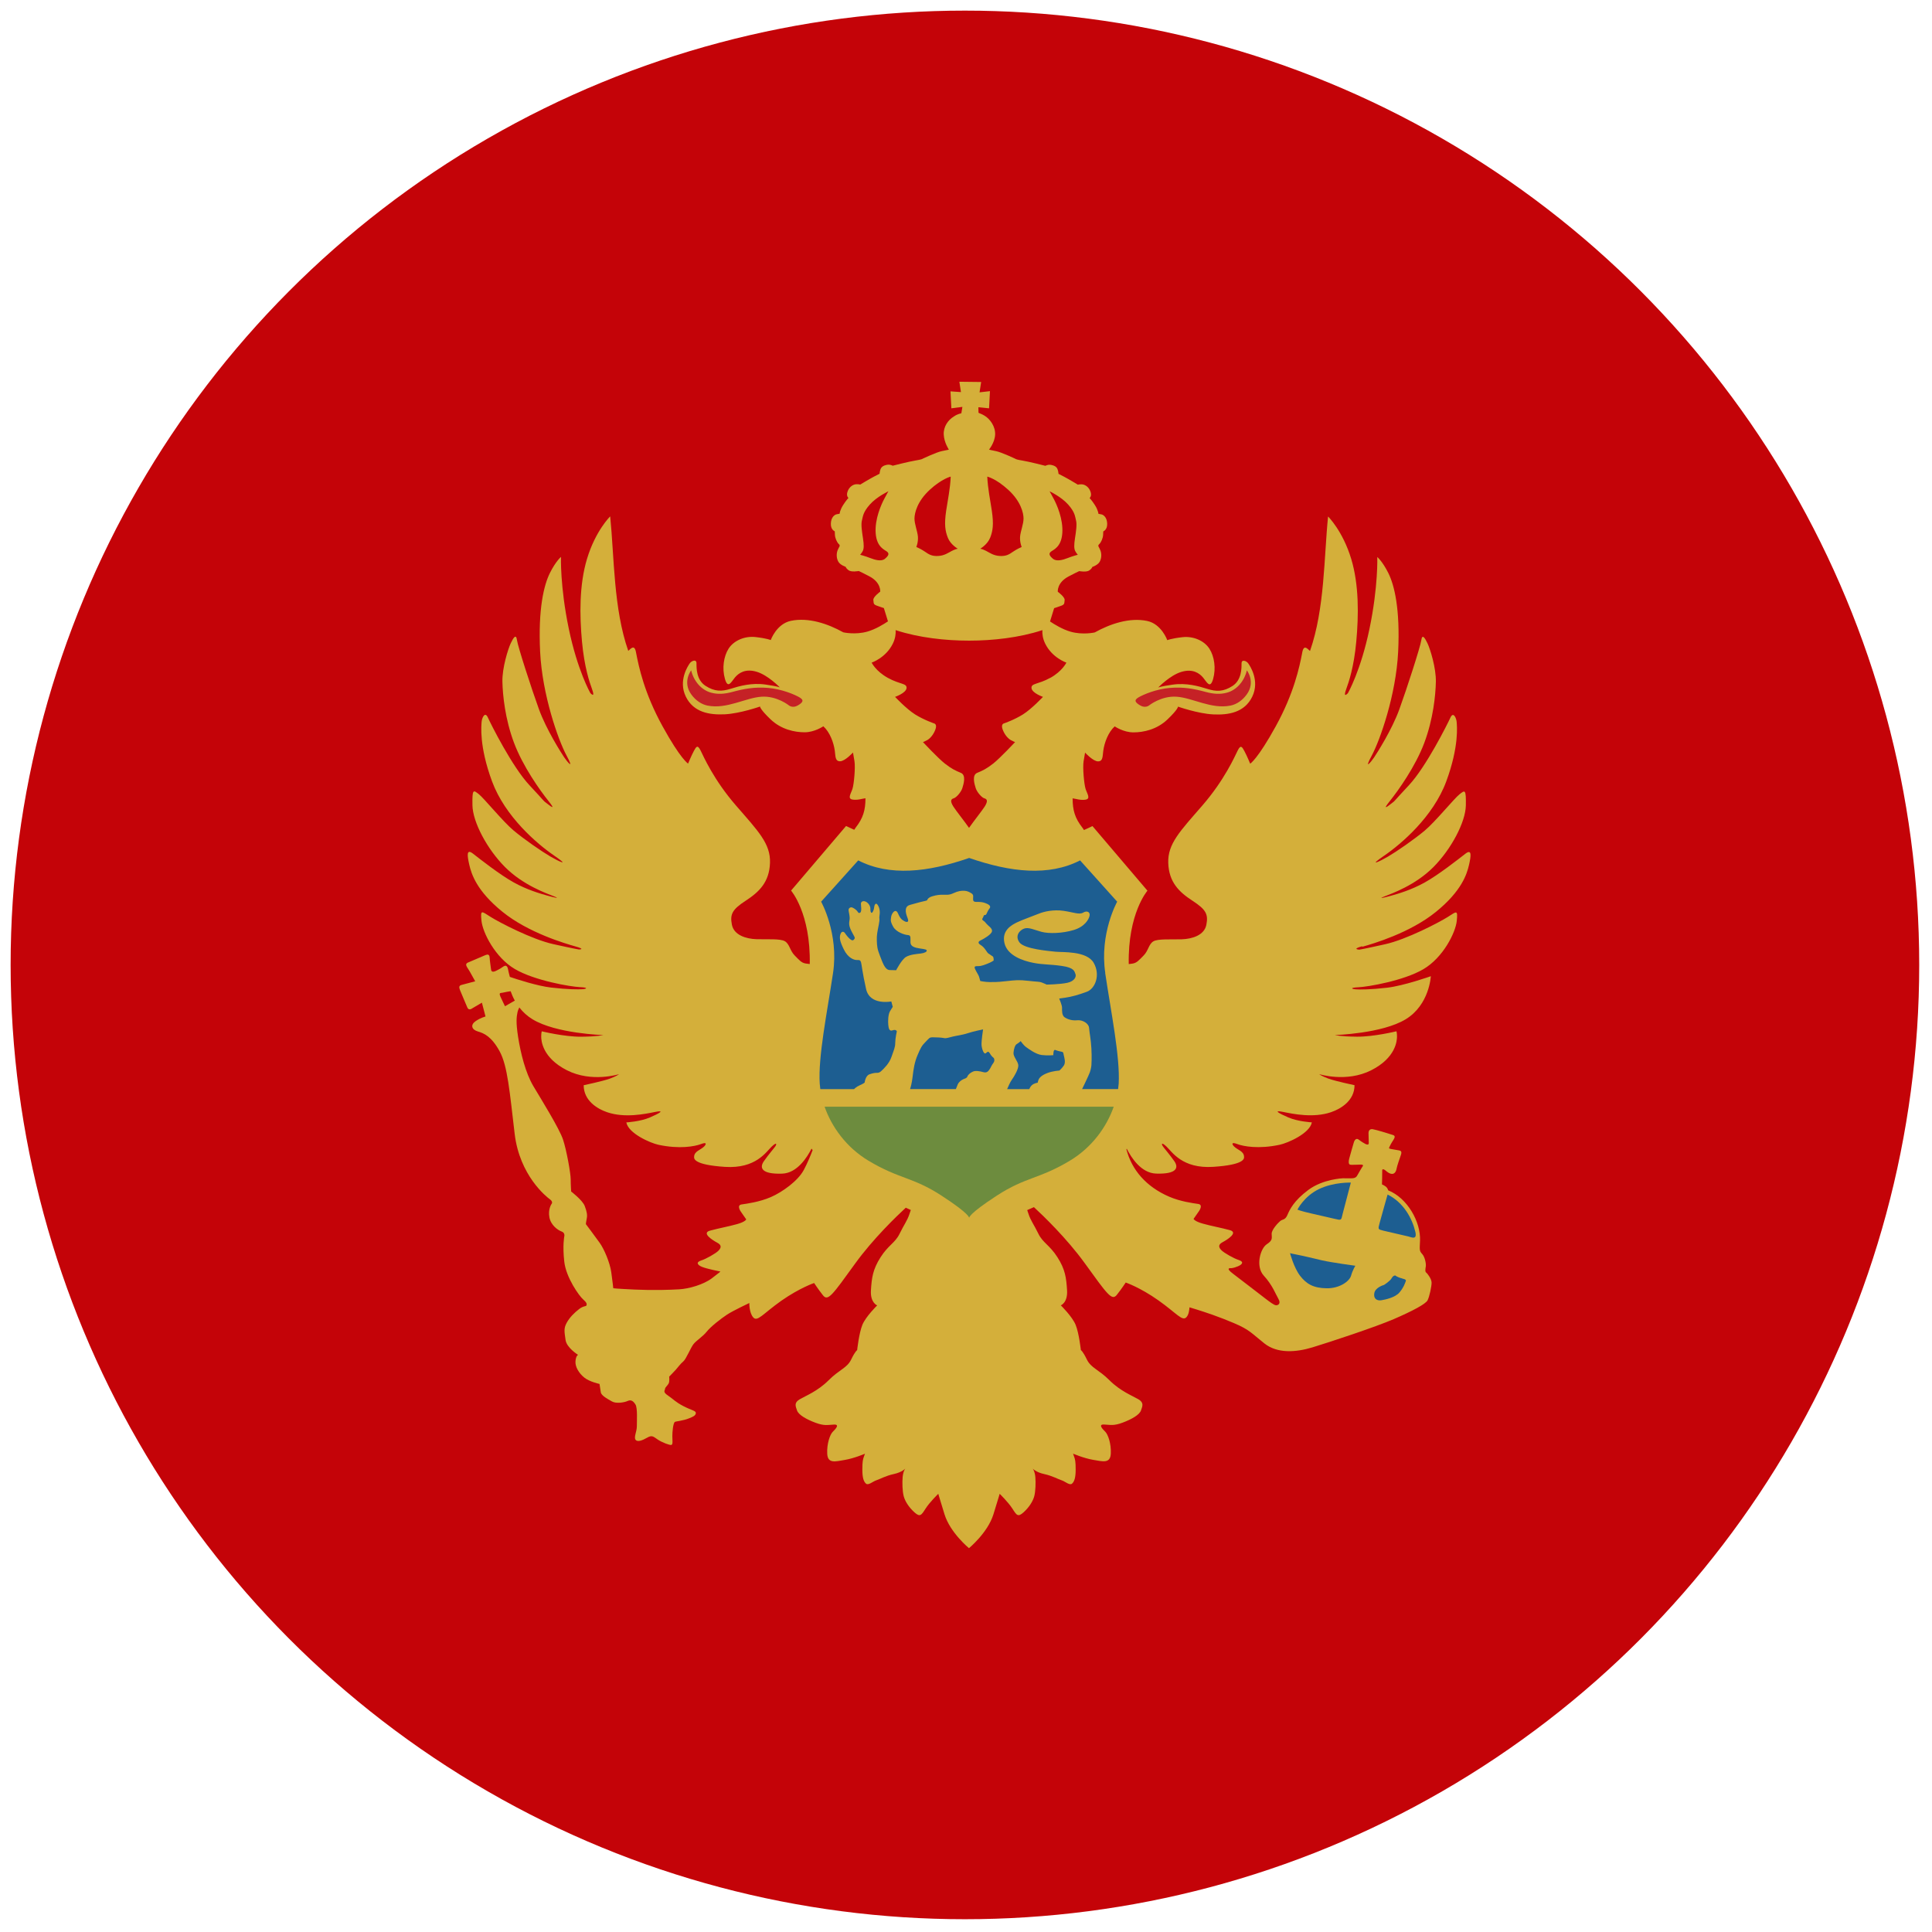 <svg xmlns="http://www.w3.org/2000/svg" xmlns:xlink="http://www.w3.org/1999/xlink" version="1.1" width="256" height="256" viewBox="0 0 256 256" xml:space="preserve">

<defs>
</defs>
<g style="stroke: none; stroke-width: 0; stroke-dasharray: none; stroke-linecap: butt; stroke-linejoin: miter; stroke-miterlimit: 10; fill: none; fill-rule: nonzero; opacity: 1;" transform="translate(1.407 1.407) scale(2.81 2.81)" >
	<circle cx="45" cy="45" r="45" style="stroke: none; stroke-width: 1; stroke-dasharray: none; stroke-linecap: butt; stroke-linejoin: miter; stroke-miterlimit: 10; fill: rgb(196,3,8); fill-rule: nonzero; opacity: 1;" transform="  matrix(1 0 0 1 0 0) "/>
	<path d="M 63.718 44.123 l 0.034 0.017 c 0.499 -0.141 2.235 -0.648 3.458 -1.641 c 1.223 -0.993 1.462 -1.788 1.561 -2.218 c 0.098 -0.429 0.14 -0.767 -0.176 -0.521 c -0.316 0.246 -1.265 0.993 -1.912 1.352 c -0.647 0.359 -1.245 0.528 -1.596 0.627 c -0.352 0.098 -0.633 0.161 -0.295 0.028 c 0.337 -0.133 1.441 -0.521 2.292 -1.373 c 0.85 -0.852 1.522 -2.128 1.537 -2.912 c 0.014 -0.784 -0.042 -0.728 -0.294 -0.532 c -0.252 0.196 -1.148 1.302 -1.651 1.721 c -0.504 0.42 -1.316 0.98 -1.722 1.218 c -0.406 0.238 -0.98 0.504 -0.182 -0.042 c 0.798 -0.545 2.309 -1.833 2.925 -3.499 c 0.616 -1.666 0.504 -2.645 0.49 -2.813 c -0.014 -0.168 -0.154 -0.504 -0.294 -0.196 c -0.14 0.307 -1.148 2.323 -1.959 3.19 c -0.812 0.868 -0.616 0.7 -0.798 0.84 c -0.182 0.14 -0.49 0.392 -0.098 -0.098 c 0.392 -0.49 1.204 -1.623 1.624 -2.743 c 0.419 -1.12 0.532 -2.24 0.545 -2.883 c 0.014 -0.644 -0.266 -1.539 -0.392 -1.805 c -0.126 -0.266 -0.252 -0.462 -0.294 -0.155 c -0.042 0.308 -0.685 2.295 -1.036 3.261 c -0.35 0.966 -1.049 2.058 -1.19 2.268 c -0.14 0.21 -0.504 0.644 -0.112 -0.084 c 0.392 -0.728 1.147 -2.869 1.246 -4.898 c 0.098 -2.03 -0.182 -3.149 -0.462 -3.709 c -0.28 -0.56 -0.522 -0.758 -0.522 -0.758 s 0.048 1.385 -0.366 3.376 c -0.414 1.991 -1.018 3.041 -1.018 3.041 s -0.254 0.287 -0.08 -0.191 c 0.118 -0.321 0.361 -1.028 0.472 -2.227 c 0.117 -1.257 0.131 -2.688 -0.236 -3.906 c -0.4 -1.326 -1.093 -2.004 -1.093 -2.004 c -0.193 1.903 -0.155 4.354 -0.852 6.342 c -0.131 -0.117 -0.303 -0.333 -0.372 0.107 c -0.127 0.653 -0.382 1.879 -1.24 3.439 c -0.859 1.561 -1.208 1.768 -1.208 1.768 s -0.159 -0.382 -0.271 -0.589 c -0.111 -0.207 -0.175 -0.319 -0.318 -0.032 c -0.142 0.287 -0.62 1.385 -1.669 2.596 c -1.049 1.21 -1.637 1.799 -1.606 2.707 c 0.032 0.908 0.509 1.37 1.145 1.783 c 0.636 0.414 0.748 0.637 0.652 1.131 c -0.095 0.494 -0.668 0.669 -1.16 0.685 c -0.493 0.016 -1.113 -0.032 -1.336 0.095 c -0.223 0.128 -0.238 0.446 -0.461 0.668 c -0.222 0.223 -0.318 0.35 -0.525 0.383 c -0.073 0.011 -0.132 0.018 -0.178 0.023 c -0.046 -2.394 0.882 -3.461 0.882 -3.461 l -2.593 -3.046 c -0.134 0.066 -0.268 0.128 -0.402 0.186 c -0.022 -0.041 -0.047 -0.079 -0.076 -0.115 c -0.345 -0.441 -0.458 -0.814 -0.458 -1.379 c 0.129 0.013 0.388 0.106 0.623 0.059 c 0.235 -0.047 0.059 -0.283 -0.012 -0.506 c -0.071 -0.224 -0.141 -1.002 -0.094 -1.297 c 0.047 -0.294 0.07 -0.413 0.07 -0.413 s 0.377 0.413 0.611 0.413 c 0.236 0 0.212 -0.236 0.247 -0.495 c 0.053 -0.391 0.237 -0.884 0.54 -1.155 c 0 0 0.411 0.283 0.882 0.283 c 0.47 0 1.104 -0.13 1.609 -0.613 c 0.505 -0.483 0.494 -0.601 0.494 -0.601 s 0.94 0.33 1.656 0.366 c 0.717 0.035 1.481 -0.083 1.845 -0.837 c 0.364 -0.754 -0.106 -1.449 -0.188 -1.567 c -0.083 -0.118 -0.317 -0.212 -0.317 0 c 0 0.212 0.012 0.778 -0.423 1.061 c -0.435 0.283 -0.775 0.271 -1.187 0.141 c -0.411 -0.129 -0.987 -0.295 -1.645 -0.2 c -0.59 0.085 -0.67 0.131 -0.68 0.14 c 0.031 -0.031 0.566 -0.581 1.091 -0.741 c 0.541 -0.165 0.858 0.059 1.034 0.271 c 0.176 0.212 0.329 0.554 0.47 0.059 c 0.141 -0.495 0.059 -1.06 -0.176 -1.426 c -0.235 -0.365 -0.74 -0.601 -1.269 -0.542 c -0.529 0.059 -0.717 0.141 -0.717 0.141 s -0.271 -0.766 -0.952 -0.907 c -0.831 -0.173 -1.748 0.14 -2.468 0.542 c 0 0 -0.564 0.13 -1.139 -0.035 c -0.377 -0.108 -0.754 -0.338 -0.97 -0.483 c 0.066 -0.22 0.194 -0.627 0.194 -0.627 s 0.165 -0.05 0.337 -0.115 c 0.172 -0.064 0.136 -0.122 0.158 -0.265 c 0.021 -0.143 -0.323 -0.393 -0.323 -0.393 s -0.05 -0.431 0.517 -0.726 c 0.566 -0.295 0.505 -0.246 0.505 -0.246 s 0.332 0.062 0.468 -0.037 c 0.135 -0.099 0.135 -0.16 0.135 -0.16 s 0.251 -0.082 0.343 -0.234 c 0.092 -0.151 0.109 -0.37 0.042 -0.546 c -0.067 -0.177 -0.151 -0.21 -0.058 -0.294 c 0.092 -0.084 0.176 -0.286 0.184 -0.428 c 0.009 -0.143 0.009 -0.176 0.009 -0.176 s 0.193 -0.068 0.184 -0.362 c -0.009 -0.294 -0.167 -0.412 -0.26 -0.437 c -0.092 -0.025 -0.15 -0.025 -0.15 -0.025 s -0.017 -0.177 -0.167 -0.412 c -0.151 -0.236 -0.252 -0.336 -0.252 -0.336 s 0.109 -0.083 0.05 -0.277 c -0.059 -0.193 -0.193 -0.311 -0.327 -0.353 c -0.134 -0.042 -0.276 0 -0.276 0 s -0.444 -0.269 -0.654 -0.378 c -0.21 -0.109 -0.26 -0.134 -0.26 -0.134 s -0.008 -0.185 -0.083 -0.286 c -0.075 -0.101 -0.252 -0.143 -0.344 -0.143 c -0.092 0 -0.193 0.051 -0.193 0.051 s -0.755 -0.194 -1.064 -0.244 c -0.31 -0.05 -0.327 -0.076 -0.327 -0.076 s -0.67 -0.319 -0.93 -0.37 c -0.26 -0.05 -0.335 -0.075 -0.335 -0.075 s 0.271 -0.328 0.288 -0.706 c 0.017 -0.378 -0.234 -0.735 -0.502 -0.895 c -0.151 -0.09 -0.233 -0.105 -0.282 -0.136 l -0.006 -0.26 l 0.504 0.051 l 0.042 -0.81 L 45.69 18 l 0.075 -0.488 L 44.738 17.5 l 0.075 0.488 l -0.494 -0.034 l 0.042 0.799 l 0.52 -0.067 l -0.05 0.302 c 0 0 -0.19 0.032 -0.352 0.151 c -0.268 0.16 -0.495 0.471 -0.478 0.849 c 0.016 0.378 0.243 0.715 0.243 0.715 s -0.067 0.017 -0.327 0.067 c -0.26 0.05 -0.93 0.37 -0.93 0.37 s -0.017 0.025 -0.327 0.076 c -0.31 0.05 -1.064 0.244 -1.064 0.244 s -0.1 -0.051 -0.193 -0.051 c -0.092 0 -0.268 0.042 -0.343 0.143 c -0.075 0.101 -0.084 0.286 -0.084 0.286 s -0.05 0.025 -0.26 0.134 c -0.21 0.109 -0.654 0.378 -0.654 0.378 s -0.143 -0.042 -0.277 0 c -0.134 0.042 -0.268 0.16 -0.327 0.353 c -0.059 0.194 0.05 0.277 0.05 0.277 s -0.101 0.101 -0.252 0.336 c -0.151 0.235 -0.167 0.412 -0.167 0.412 s -0.059 0 -0.151 0.025 c -0.092 0.025 -0.252 0.143 -0.26 0.438 c -0.009 0.294 0.184 0.361 0.184 0.361 s 0 0.033 0.008 0.176 c 0.009 0.143 0.092 0.345 0.184 0.428 c 0.092 0.084 0.009 0.118 -0.059 0.294 c -0.067 0.176 -0.05 0.395 0.042 0.546 c 0.092 0.151 0.343 0.234 0.343 0.234 s 0 0.061 0.135 0.16 c 0.135 0.099 0.468 0.037 0.468 0.037 s -0.061 -0.049 0.505 0.246 c 0.566 0.295 0.517 0.726 0.517 0.726 s -0.345 0.25 -0.323 0.393 c 0.021 0.143 -0.014 0.201 0.158 0.265 c 0.172 0.065 0.337 0.115 0.337 0.115 s 0.129 0.407 0.194 0.627 c -0.216 0.145 -0.592 0.374 -0.969 0.482 c -0.576 0.165 -1.14 0.035 -1.14 0.035 c -0.719 -0.402 -1.636 -0.715 -2.467 -0.542 c -0.682 0.142 -0.952 0.907 -0.952 0.907 s -0.188 -0.082 -0.716 -0.141 c -0.529 -0.059 -1.034 0.177 -1.269 0.542 c -0.235 0.366 -0.317 0.931 -0.176 1.426 c 0.141 0.495 0.294 0.153 0.47 -0.059 c 0.176 -0.212 0.494 -0.436 1.034 -0.271 c 0.525 0.16 1.061 0.71 1.091 0.741 c -0.01 -0.009 -0.09 -0.055 -0.68 -0.14 c -0.658 -0.094 -1.234 0.071 -1.645 0.2 c -0.411 0.129 -0.752 0.141 -1.187 -0.141 c -0.435 -0.283 -0.423 -0.849 -0.423 -1.061 c 0 -0.212 -0.235 -0.118 -0.317 0 c -0.082 0.118 -0.552 0.814 -0.188 1.568 c 0.364 0.754 1.128 0.872 1.844 0.837 c 0.717 -0.036 1.657 -0.366 1.657 -0.366 s -0.011 0.118 0.494 0.601 c 0.505 0.483 1.139 0.613 1.61 0.613 c 0.47 0 0.881 -0.283 0.881 -0.283 c 0.304 0.271 0.488 0.764 0.541 1.155 c 0.035 0.26 0.012 0.495 0.247 0.495 c 0.235 0 0.611 -0.413 0.611 -0.413 s 0.023 0.118 0.07 0.413 c 0.047 0.295 -0.023 1.072 -0.094 1.296 c -0.07 0.224 -0.247 0.46 -0.011 0.507 c 0.235 0.047 0.493 -0.046 0.623 -0.059 c 0 0.565 -0.113 0.938 -0.458 1.379 c -0.027 0.034 -0.051 0.07 -0.072 0.108 c -0.13 -0.057 -0.258 -0.116 -0.385 -0.179 l -2.593 3.046 c 0 0 0.927 1.068 0.881 3.463 c -0.047 -0.005 -0.11 -0.012 -0.189 -0.024 c -0.207 -0.032 -0.302 -0.159 -0.525 -0.383 c -0.222 -0.223 -0.238 -0.541 -0.461 -0.669 c -0.222 -0.128 -0.843 -0.08 -1.336 -0.095 c -0.493 -0.016 -1.065 -0.191 -1.161 -0.685 c -0.095 -0.494 0.016 -0.716 0.652 -1.13 c 0.636 -0.414 1.113 -0.876 1.145 -1.784 c 0.032 -0.908 -0.556 -1.497 -1.606 -2.707 c -1.05 -1.21 -1.526 -2.309 -1.669 -2.596 c -0.143 -0.287 -0.207 -0.175 -0.318 0.032 c -0.111 0.207 -0.27 0.589 -0.27 0.589 s -0.35 -0.207 -1.208 -1.768 c -0.859 -1.561 -1.113 -2.786 -1.24 -3.44 c -0.069 -0.439 -0.242 -0.223 -0.372 -0.107 c -0.698 -1.987 -0.66 -4.439 -0.853 -6.342 c 0 0 -0.694 0.678 -1.093 2.004 c -0.367 1.218 -0.353 2.648 -0.236 3.906 c 0.111 1.198 0.353 1.906 0.471 2.227 c 0.175 0.478 -0.079 0.191 -0.079 0.191 s -0.604 -1.051 -1.017 -3.041 c -0.414 -1.99 -0.366 -3.376 -0.366 -3.376 s -0.242 0.198 -0.522 0.758 c -0.28 0.56 -0.56 1.679 -0.462 3.709 c 0.098 2.03 0.854 4.171 1.246 4.898 c 0.392 0.728 0.028 0.294 -0.112 0.084 c -0.14 -0.21 -0.839 -1.301 -1.19 -2.268 c -0.35 -0.966 -0.994 -2.953 -1.036 -3.261 c -0.042 -0.308 -0.168 -0.112 -0.294 0.155 c -0.126 0.266 -0.406 1.161 -0.392 1.805 c 0.014 0.644 0.126 1.764 0.546 2.883 c 0.42 1.12 1.231 2.253 1.623 2.743 c 0.392 0.49 0.084 0.238 -0.098 0.098 c -0.182 -0.14 0.014 0.028 -0.798 -0.84 c -0.812 -0.867 -1.82 -2.883 -1.959 -3.191 c -0.14 -0.308 -0.28 0.028 -0.294 0.196 c -0.014 0.168 -0.126 1.147 0.49 2.813 c 0.616 1.666 2.127 2.953 2.925 3.499 c 0.798 0.546 0.224 0.28 -0.182 0.042 c -0.406 -0.238 -1.218 -0.798 -1.721 -1.218 c -0.504 -0.42 -1.4 -1.526 -1.651 -1.722 c -0.252 -0.196 -0.308 -0.252 -0.294 0.532 c 0.014 0.784 0.686 2.06 1.537 2.912 c 0.85 0.852 1.954 1.239 2.292 1.373 c 0.338 0.134 0.056 0.07 -0.295 -0.028 c -0.351 -0.099 -0.949 -0.268 -1.596 -0.627 c -0.647 -0.359 -1.596 -1.106 -1.912 -1.352 c -0.317 -0.246 -0.274 0.091 -0.176 0.521 c 0.099 0.429 0.337 1.225 1.56 2.217 c 1.223 0.993 2.96 1.5 3.459 1.641 c 0.499 0.14 0.148 0.14 0.148 0.14 s -0.197 -0.028 -1.209 -0.253 c -1.012 -0.225 -2.545 -1.027 -2.96 -1.288 c -0.415 -0.261 -0.478 -0.359 -0.422 0.19 c 0.056 0.549 0.64 1.725 1.575 2.274 c 0.935 0.549 2.622 0.831 3.058 0.852 c 0.436 0.021 0.323 0.085 0.127 0.098 c -0.197 0.014 -0.682 0.014 -1.476 -0.077 c -0.651 -0.075 -1.618 -0.391 -1.946 -0.503 c -0.037 -0.14 -0.071 -0.276 -0.086 -0.36 c -0.039 -0.209 -0.147 -0.178 -0.217 -0.131 c -0.07 0.046 -0.108 0.085 -0.34 0.201 c -0.232 0.117 -0.24 -0.023 -0.248 -0.093 c -0.008 -0.07 -0.054 -0.373 -0.062 -0.527 c -0.008 -0.156 -0.093 -0.163 -0.201 -0.117 c -0.108 0.047 -0.627 0.264 -0.82 0.35 c -0.193 0.085 -0.015 0.24 0.085 0.426 c 0.084 0.153 0.169 0.306 0.255 0.458 c 0 0 -0.487 0.132 -0.642 0.171 c -0.155 0.039 -0.108 0.147 -0.07 0.256 c 0.039 0.108 0.279 0.651 0.34 0.806 c 0.062 0.155 0.201 0.062 0.201 0.062 l 0.487 -0.287 l 0.17 0.651 c -0.008 0.01 -0.225 0.052 -0.472 0.225 c -0.246 0.173 -0.185 0.395 0.111 0.482 c 0.295 0.086 0.64 0.235 1.022 0.926 c 0.382 0.692 0.48 1.939 0.714 3.902 c 0.234 1.963 1.49 2.963 1.662 3.087 c 0.172 0.124 0.074 0.222 0.074 0.222 s -0.172 0.248 -0.098 0.63 c 0.074 0.382 0.406 0.605 0.578 0.667 c 0.172 0.061 0.123 0.234 0.123 0.234 s -0.086 0.42 0 1.186 c 0.086 0.765 0.714 1.63 0.887 1.778 c 0.172 0.148 0.185 0.222 0.16 0.284 c -0.025 0.061 -0.136 0.012 -0.345 0.173 c -0.21 0.161 -0.444 0.383 -0.591 0.654 c -0.148 0.272 -0.099 0.432 -0.05 0.803 c 0.049 0.371 0.591 0.704 0.591 0.704 s -0.099 0.025 -0.123 0.296 c -0.025 0.272 0.172 0.58 0.419 0.778 c 0.246 0.198 0.714 0.297 0.714 0.297 s 0.037 0.234 0.061 0.395 c 0.025 0.161 0.332 0.321 0.529 0.432 c 0.197 0.111 0.578 0.05 0.739 -0.025 c 0.16 -0.074 0.271 0.012 0.369 0.173 c 0.099 0.161 0.062 0.778 0.062 1.025 c 0 0.247 -0.148 0.506 -0.062 0.63 c 0.086 0.123 0.32 0.037 0.554 -0.099 c 0.234 -0.136 0.296 -0.037 0.505 0.099 c 0.209 0.136 0.542 0.26 0.628 0.247 c 0.086 -0.012 0.049 -0.235 0.049 -0.42 c 0 -0.185 0.033 -0.604 0.119 -0.666 c 0.041 -0.029 0.403 -0.056 0.681 -0.174 c 0.129 -0.054 0.296 -0.111 0.308 -0.234 c 0.012 -0.123 -0.172 -0.123 -0.579 -0.333 c -0.406 -0.21 -0.48 -0.334 -0.739 -0.506 c -0.259 -0.173 -0.135 -0.234 -0.135 -0.309 c 0 -0.074 0.123 -0.16 0.172 -0.259 c 0.049 -0.099 0.024 -0.321 0.024 -0.321 s 0.21 -0.21 0.308 -0.321 c 0.099 -0.111 0.222 -0.284 0.357 -0.395 c 0.135 -0.111 0.345 -0.642 0.48 -0.815 c 0.135 -0.173 0.443 -0.358 0.628 -0.593 c 0.185 -0.235 0.677 -0.617 0.96 -0.803 c 0.283 -0.185 1.046 -0.544 1.046 -0.544 s -0.012 0.457 0.185 0.679 c 0.197 0.223 0.455 -0.172 1.329 -0.79 C 37.224 60.222 37.889 60 37.889 60 s 0.185 0.284 0.418 0.58 c 0.234 0.297 0.443 -0.012 1.514 -1.494 c 0.845 -1.169 1.958 -2.238 2.39 -2.637 c 0.08 0.035 0.159 0.071 0.237 0.107 c -0.02 0.057 -0.043 0.121 -0.065 0.192 c -0.098 0.307 -0.258 0.504 -0.466 0.933 c -0.209 0.429 -0.527 0.527 -0.895 1.104 c -0.368 0.577 -0.417 0.969 -0.454 1.558 c -0.037 0.589 0.294 0.712 0.294 0.712 s -0.54 0.527 -0.699 0.92 c -0.159 0.393 -0.245 1.19 -0.245 1.19 s -0.086 0.037 -0.282 0.442 c -0.196 0.405 -0.552 0.466 -1.067 0.982 c -0.516 0.515 -1.092 0.736 -1.362 0.895 c -0.27 0.16 -0.196 0.319 -0.123 0.528 c 0.073 0.208 0.442 0.417 0.871 0.577 c 0.429 0.159 0.577 0.098 0.871 0.086 c 0.294 -0.012 0.061 0.221 -0.061 0.343 c -0.123 0.123 -0.282 0.552 -0.258 1.031 c 0.024 0.479 0.38 0.368 0.822 0.294 c 0.442 -0.073 0.957 -0.294 0.957 -0.294 l -0.049 0.135 c -0.049 0.135 -0.074 0.233 -0.074 0.614 c 0 0.38 0.061 0.564 0.172 0.662 c 0.111 0.098 0.331 -0.11 0.491 -0.159 c 0.16 -0.05 0.429 -0.209 0.822 -0.294 c 0.393 -0.086 0.539 -0.258 0.539 -0.258 s -0.098 0.122 -0.123 0.393 c -0.025 0.27 -0.012 0.675 0.049 0.908 c 0.061 0.233 0.233 0.515 0.503 0.76 c 0.27 0.246 0.331 0.135 0.527 -0.171 c 0.196 -0.307 0.601 -0.7 0.601 -0.7 s 0.025 0.098 0.294 0.969 c 0.27 0.871 1.153 1.595 1.153 1.595 s 0.883 -0.724 1.153 -1.595 c 0.27 -0.871 0.294 -0.969 0.294 -0.969 s 0.405 0.393 0.601 0.7 c 0.196 0.306 0.258 0.417 0.528 0.172 c 0.27 -0.245 0.441 -0.528 0.503 -0.76 c 0.061 -0.233 0.074 -0.638 0.05 -0.908 c -0.025 -0.27 -0.123 -0.393 -0.123 -0.393 s 0.147 0.172 0.54 0.258 c 0.393 0.086 0.662 0.245 0.822 0.294 c 0.16 0.049 0.381 0.257 0.491 0.159 c 0.11 -0.098 0.172 -0.282 0.172 -0.662 c 0 -0.381 -0.025 -0.479 -0.074 -0.614 L 50.1 68.046 c 0 0 0.516 0.221 0.957 0.294 c 0.442 0.073 0.797 0.184 0.822 -0.294 c 0.024 -0.479 -0.136 -0.907 -0.258 -1.031 c -0.123 -0.122 -0.356 -0.355 -0.061 -0.343 c 0.294 0.012 0.442 0.073 0.871 -0.086 c 0.429 -0.16 0.798 -0.368 0.871 -0.577 c 0.074 -0.209 0.147 -0.368 -0.123 -0.528 c -0.27 -0.159 -0.847 -0.38 -1.362 -0.895 c -0.515 -0.515 -0.871 -0.576 -1.068 -0.982 c -0.196 -0.405 -0.282 -0.441 -0.282 -0.441 s -0.086 -0.798 -0.246 -1.19 c -0.16 -0.393 -0.699 -0.92 -0.699 -0.92 s 0.331 -0.123 0.294 -0.712 c -0.037 -0.589 -0.085 -0.981 -0.454 -1.558 c -0.368 -0.577 -0.687 -0.675 -0.896 -1.104 c -0.208 -0.429 -0.368 -0.626 -0.466 -0.933 c -0.02 -0.062 -0.041 -0.124 -0.063 -0.185 c 0.105 -0.047 0.211 -0.093 0.317 -0.139 c 0.429 0.396 1.547 1.468 2.395 2.641 c 1.071 1.482 1.281 1.791 1.515 1.494 c 0.234 -0.296 0.418 -0.58 0.418 -0.58 s 0.665 0.222 1.539 0.839 c 0.874 0.618 1.133 1.013 1.329 0.79 c 0.104 -0.117 0.127 -0.311 0.14 -0.46 c 0 0 0.502 0.147 1.077 0.348 c 0.345 0.121 0.728 0.273 1.013 0.394 c 0.757 0.32 0.839 0.485 1.442 0.961 c 0.602 0.476 1.46 0.43 2.272 0.183 c 0.812 -0.247 2.975 -0.961 3.842 -1.336 c 0.867 -0.376 1.488 -0.705 1.579 -0.879 c 0.091 -0.174 0.191 -0.659 0.191 -0.833 c 0 -0.174 -0.191 -0.43 -0.255 -0.476 c -0.063 -0.046 -0.036 -0.183 -0.018 -0.293 c 0.018 -0.11 -0.036 -0.439 -0.173 -0.586 c -0.137 -0.147 -0.118 -0.201 -0.1 -0.623 c 0.039 -0.893 -0.599 -2.018 -1.502 -2.377 c 0 0 -0.024 -0.104 -0.098 -0.165 c -0.072 -0.061 -0.195 -0.116 -0.195 -0.116 s 0.018 -0.514 0.012 -0.624 c -0.006 -0.11 0.043 -0.097 0.104 -0.067 c 0.061 0.03 0.158 0.153 0.304 0.19 c 0.146 0.037 0.238 -0.068 0.268 -0.232 c 0.03 -0.165 0.152 -0.495 0.207 -0.66 c 0.055 -0.165 -0.012 -0.189 -0.079 -0.207 c -0.067 -0.019 -0.286 -0.043 -0.39 -0.068 c -0.103 -0.024 -0.103 -0.03 -0.079 -0.085 c 0.025 -0.055 0.061 -0.14 0.195 -0.348 c 0.134 -0.208 0.012 -0.214 -0.116 -0.256 c -0.128 -0.043 -0.706 -0.22 -0.865 -0.245 c -0.159 -0.025 -0.195 0.11 -0.195 0.177 c 0 0.067 0.006 0.361 0.012 0.471 c 0.006 0.11 -0.097 0.079 -0.158 0.049 c -0.061 -0.03 -0.201 -0.116 -0.311 -0.202 c -0.11 -0.085 -0.189 -0.006 -0.232 0.117 c -0.043 0.122 -0.176 0.624 -0.219 0.77 c -0.043 0.147 -0.031 0.263 0.03 0.287 c 0.061 0.025 0.347 0 0.518 0 c 0.17 0 0.073 0.098 0.073 0.098 s -0.183 0.299 -0.244 0.415 c -0.061 0.117 -0.164 0.135 -0.305 0.135 c -0.14 0 -0.375 -0.002 -0.375 -0.002 s -0.936 0.035 -1.625 0.548 c -0.689 0.512 -0.883 0.936 -0.989 1.183 c -0.106 0.248 -0.229 0.194 -0.336 0.283 c -0.106 0.088 -0.406 0.407 -0.406 0.601 c 0 0.194 0.071 0.3 -0.229 0.494 c -0.301 0.194 -0.548 1.042 -0.141 1.484 c 0.406 0.441 0.565 0.883 0.689 1.095 c 0.123 0.212 0 0.3 -0.106 0.3 c -0.106 0 -0.327 -0.18 -0.512 -0.318 c -0.185 -0.138 -1.118 -0.867 -1.519 -1.166 c -0.401 -0.299 -0.106 -0.265 -0.106 -0.265 s 0.102 0.009 0.336 -0.089 c 0.234 -0.099 0.271 -0.222 0.036 -0.296 c -0.234 -0.074 -0.689 -0.333 -0.812 -0.457 c -0.123 -0.123 -0.185 -0.259 0.049 -0.383 c 0.234 -0.123 0.751 -0.457 0.345 -0.568 c -0.407 -0.112 -0.887 -0.197 -1.281 -0.309 c -0.394 -0.111 -0.431 -0.222 -0.431 -0.222 l 0.259 -0.371 c 0 0 0.209 -0.296 -0.037 -0.333 c -0.246 -0.037 -0.837 -0.111 -1.379 -0.346 c -1.082 -0.469 -1.76 -1.263 -2.011 -2.233 l 0.018 -0.023 c 0.202 0.4 0.673 1.147 1.382 1.17 c 0.97 0.032 1.081 -0.271 0.858 -0.589 c -0.223 -0.318 -0.477 -0.605 -0.54 -0.7 c -0.064 -0.096 -0.08 -0.223 0.174 0.016 c 0.255 0.239 0.739 1.051 2.202 0.955 c 1.463 -0.095 1.455 -0.382 1.455 -0.462 c 0 -0.281 -0.298 -0.325 -0.473 -0.501 c -0.092 -0.092 -0.147 -0.225 0.148 -0.113 c 0.295 0.113 1.019 0.246 2.004 0.035 c 0.388 -0.083 1.418 -0.533 1.518 -1.056 c 0 0 -0.654 -0.036 -1.11 -0.233 c -0.457 -0.197 -0.731 -0.359 -0.246 -0.26 c 0.485 0.098 1.427 0.295 2.257 0.014 c 0.485 -0.165 1.111 -0.557 1.111 -1.274 c 0 0 -0.9 -0.19 -1.23 -0.31 c -0.33 -0.12 -0.436 -0.211 -0.436 -0.211 s 1.286 0.408 2.453 -0.183 c 1.167 -0.591 1.216 -1.401 1.216 -1.591 c 0 -0.19 -0.028 -0.247 -0.028 -0.247 s -1.061 0.261 -1.856 0.254 c -0.794 -0.007 -1.041 -0.077 -1.041 -0.077 s 2.222 -0.063 3.339 -0.746 c 1.118 -0.683 1.181 -2.028 1.181 -2.028 s -1.266 0.45 -2.06 0.542 c -0.794 0.091 -1.28 0.091 -1.476 0.077 c -0.197 -0.014 -0.309 -0.077 0.126 -0.098 c 0.436 -0.021 2.123 -0.303 3.058 -0.852 c 0.935 -0.549 1.518 -1.725 1.575 -2.274 c 0.056 -0.549 -0.007 -0.451 -0.422 -0.19 c -0.415 0.261 -1.947 1.063 -2.959 1.288 c -1.012 0.226 -1.209 0.254 -1.209 0.254 S 63.217 44.262 63.718 44.123 z M 37.399 54.676 l -0.002 0.001 c -0.271 0.507 -1.01 1.038 -1.551 1.272 c -0.542 0.234 -1.133 0.309 -1.379 0.346 c -0.246 0.037 -0.037 0.334 -0.037 0.334 l 0.258 0.371 c 0 0 -0.037 0.111 -0.431 0.222 c -0.394 0.111 -0.874 0.197 -1.28 0.309 c -0.406 0.111 0.111 0.444 0.345 0.568 c 0.234 0.123 0.172 0.259 0.049 0.383 c -0.123 0.124 -0.579 0.383 -0.812 0.457 c -0.234 0.074 -0.197 0.198 0.037 0.297 c 0.234 0.098 0.874 0.222 0.874 0.222 s -0.012 0.025 -0.406 0.321 c -0.394 0.296 -1.083 0.494 -1.539 0.518 c -0.456 0.025 -1.176 0.054 -2.089 0.012 c -0.913 -0.042 -1.018 -0.063 -1.018 -0.063 s -0.031 -0.305 -0.095 -0.756 c -0.063 -0.451 -0.336 -1.092 -0.546 -1.385 c -0.21 -0.294 -0.651 -0.882 -0.651 -0.882 s 0.01 -0.126 0.042 -0.273 c 0.031 -0.147 0.01 -0.304 -0.096 -0.582 c -0.107 -0.278 -0.64 -0.683 -0.64 -0.683 s -0.022 -0.299 -0.022 -0.576 c 0 -0.277 -0.192 -1.366 -0.363 -1.878 c -0.171 -0.512 -1.003 -1.857 -1.387 -2.497 c -0.384 -0.64 -0.612 -1.589 -0.728 -2.326 c -0.116 -0.737 -0.07 -0.977 -0.031 -1.171 c 0.017 -0.085 0.053 -0.162 0.087 -0.231 c 0.17 0.221 0.38 0.409 0.618 0.555 c 1.118 0.683 3.339 0.746 3.339 0.746 s -0.246 0.071 -1.041 0.078 c -0.794 0.007 -1.856 -0.254 -1.856 -0.254 s -0.028 0.056 -0.028 0.247 c 0 0.19 0.05 1 1.216 1.591 c 1.167 0.591 2.453 0.183 2.453 0.183 s -0.106 0.091 -0.436 0.211 c -0.33 0.12 -1.23 0.31 -1.23 0.31 c 0 0.717 0.626 1.11 1.11 1.274 c 0.83 0.281 1.771 0.084 2.257 -0.014 c 0.485 -0.098 0.211 0.063 -0.246 0.26 c -0.456 0.197 -1.11 0.233 -1.11 0.233 c 0.1 0.523 1.13 0.973 1.518 1.056 c 0.984 0.211 1.708 0.078 2.004 -0.035 c 0.295 -0.113 0.239 0.021 0.148 0.113 c -0.176 0.176 -0.474 0.221 -0.474 0.501 c 0 0.08 -0.007 0.366 1.455 0.462 c 1.463 0.095 1.947 -0.716 2.202 -0.955 c 0.254 -0.239 0.238 -0.112 0.175 -0.016 c -0.063 0.095 -0.318 0.382 -0.54 0.701 c -0.223 0.318 -0.111 0.621 0.858 0.589 c 0.714 -0.023 1.187 -0.781 1.387 -1.179 l 0.013 0.018 c 0.013 0.018 0.026 0.036 0.039 0.052 C 37.729 53.967 37.572 54.351 37.399 54.676 z M 40.533 25.813 c -0.23 -0.091 -0.474 -0.154 -0.474 -0.154 s 0.056 -0.056 0.119 -0.168 c 0.063 -0.112 0.063 -0.301 0.014 -0.616 c -0.049 -0.315 -0.098 -0.65 -0.049 -0.832 c 0.049 -0.182 0.042 -0.378 0.37 -0.749 c 0.328 -0.371 0.879 -0.629 0.879 -0.629 s -0.07 0.119 -0.202 0.37 c -0.133 0.252 -0.447 0.938 -0.398 1.61 c 0.049 0.671 0.44 0.783 0.544 0.874 c 0.104 0.091 0.061 0.189 -0.107 0.328 h 0.002 C 41.063 25.988 40.763 25.904 40.533 25.813 z M 43.338 22.598 c 0.585 -0.534 0.992 -0.624 0.992 -0.624 c -0.027 0.592 -0.133 1.062 -0.215 1.611 c -0.096 0.653 -0.044 0.958 0.082 1.277 c 0.126 0.319 0.466 0.512 0.466 0.512 s -0.111 0.015 -0.281 0.104 c -0.17 0.089 -0.348 0.223 -0.644 0.238 c -0.296 0.015 -0.429 -0.067 -0.622 -0.201 c -0.128 -0.087 -0.265 -0.161 -0.407 -0.222 c 0 0 0.096 -0.23 0.074 -0.49 c -0.022 -0.26 -0.162 -0.587 -0.162 -0.854 c 0.003 -0.267 0.136 -0.817 0.719 -1.351 H 43.338 z M 49.871 23.294 c 0.328 0.371 0.32 0.567 0.369 0.749 c 0.049 0.182 0 0.517 -0.049 0.832 c -0.049 0.315 -0.049 0.504 0.014 0.616 c 0.063 0.112 0.118 0.168 0.118 0.168 s -0.245 0.063 -0.474 0.154 c -0.23 0.091 -0.53 0.175 -0.697 0.035 c -0.168 -0.14 -0.209 -0.238 -0.104 -0.329 c 0.104 -0.091 0.495 -0.203 0.544 -0.874 c 0.048 -0.672 -0.264 -1.357 -0.397 -1.609 l -0.001 0 c -0.132 -0.252 -0.202 -0.37 -0.202 -0.37 S 49.543 22.923 49.871 23.294 z M 47.676 25.293 c 0 0 -0.215 0.089 -0.407 0.222 c -0.192 0.134 -0.326 0.216 -0.622 0.201 c -0.296 -0.015 -0.474 -0.148 -0.644 -0.238 c -0.17 -0.089 -0.281 -0.104 -0.281 -0.104 s 0.338 -0.193 0.464 -0.512 h 0.002 c 0.126 -0.319 0.177 -0.623 0.081 -1.277 c -0.081 -0.549 -0.187 -1.02 -0.215 -1.611 c 0 0 0.407 0.089 0.992 0.624 c 0.584 0.534 0.718 1.084 0.718 1.351 c 0 0.267 -0.141 0.594 -0.163 0.854 C 47.581 25.063 47.676 25.293 47.676 25.293 z M 41.601 29.849 c 0.116 -0.238 0.144 -0.455 0.132 -0.637 l 0.025 0.009 c 1.069 0.348 2.32 0.488 3.437 0.488 c 1.116 0 2.365 -0.14 3.433 -0.488 l 0.025 -0.009 c -0.012 0.182 0.015 0.399 0.132 0.637 c 0.329 0.672 0.999 0.896 0.999 0.896 s -0.187 0.402 -0.762 0.722 l -0.001 -0.003 c -0.576 0.318 -0.905 0.248 -0.881 0.483 c 0.024 0.236 0.54 0.413 0.54 0.413 s -0.529 0.566 -0.94 0.825 c -0.411 0.259 -0.893 0.424 -0.893 0.424 s -0.164 0.024 -0.07 0.283 c 0.094 0.259 0.259 0.436 0.388 0.507 c 0.129 0.071 0.2 0.094 0.2 0.094 s -0.717 0.766 -1.034 1.014 c -0.317 0.247 -0.494 0.33 -0.752 0.436 c -0.259 0.106 -0.129 0.53 -0.071 0.719 c 0.059 0.188 0.282 0.448 0.411 0.483 c 0.129 0.036 0.176 0.129 0.012 0.389 c -0.123 0.193 -0.533 0.708 -0.729 0.992 l -0.012 0.006 c -0.194 -0.282 -0.61 -0.803 -0.734 -0.998 c -0.164 -0.26 -0.117 -0.353 0.012 -0.389 c 0.129 -0.036 0.353 -0.295 0.411 -0.483 c 0.058 -0.189 0.188 -0.613 -0.071 -0.719 c -0.258 -0.106 -0.435 -0.189 -0.752 -0.436 c -0.317 -0.248 -1.034 -1.014 -1.034 -1.014 s 0.071 -0.024 0.2 -0.094 c 0.129 -0.071 0.294 -0.248 0.388 -0.507 c 0.094 -0.259 -0.071 -0.283 -0.071 -0.283 s -0.482 -0.165 -0.893 -0.424 c -0.411 -0.26 -0.94 -0.825 -0.94 -0.825 s 0.517 -0.177 0.541 -0.413 c 0.023 -0.236 -0.306 -0.165 -0.881 -0.483 c -0.576 -0.318 -0.764 -0.719 -0.764 -0.719 S 41.272 30.521 41.601 29.849 z M 23.578 46.24 c 0.049 0.14 0.114 0.291 0.198 0.444 c -0.005 0.005 -0.011 0.008 -0.016 0.011 l 0 -0.003 c -0.108 0.062 -0.448 0.256 -0.448 0.256 s -0.178 -0.364 -0.224 -0.473 c -0.046 -0.109 -0.023 -0.155 0.038 -0.155 c 0.062 0 0.248 -0.054 0.395 -0.07 C 23.542 46.248 23.561 46.244 23.578 46.24 z" style="stroke: none; stroke-width: 1; stroke-dasharray: none; stroke-linecap: butt; stroke-linejoin: miter; stroke-miterlimit: 10; fill: rgb(212,175,58); fill-rule: nonzero; opacity: 1;" transform=" matrix(1 0 0 1 0 0) " stroke-linecap="round" />
	<path d="M 51.619 45.384 c -0.281 -1.864 0.561 -3.366 0.561 -3.366 l -1.749 -1.947 c -1.478 0.759 -3.274 0.563 -5.231 -0.115 c -1.957 0.679 -3.753 0.874 -5.231 0.115 l -1.749 1.947 c 0 0 0.842 1.502 0.561 3.366 c -0.281 1.864 -0.71 3.976 -0.627 5.214 c 0.006 0.085 0.015 0.172 0.027 0.259 h 1.593 c 0 0 0.092 -0.107 0.27 -0.183 c 0.177 -0.077 0.228 -0.127 0.228 -0.127 s 0.034 -0.322 0.228 -0.389 c 0.194 -0.068 0.278 -0.068 0.354 -0.068 c 0.076 0 0.135 -0.017 0.228 -0.11 c 0.093 -0.093 0.346 -0.321 0.455 -0.643 c 0.11 -0.321 0.177 -0.449 0.177 -0.66 c 0 -0.211 0.076 -0.55 0.076 -0.55 s -0.042 -0.102 -0.202 -0.042 c -0.16 0.059 -0.186 -0.102 -0.202 -0.263 c -0.017 -0.161 -0.009 -0.49 0.084 -0.643 s 0.127 -0.203 0.127 -0.203 l -0.068 -0.253 c 0 0 -1.012 0.203 -1.189 -0.584 c -0.177 -0.787 -0.211 -1.168 -0.236 -1.252 c -0.025 -0.085 -0.051 -0.128 -0.186 -0.118 c -0.135 0.008 -0.422 -0.085 -0.624 -0.491 c -0.202 -0.406 -0.219 -0.575 -0.16 -0.736 c 0.059 -0.161 0.169 -0.101 0.202 -0.051 c 0.033 0.051 0.304 0.44 0.413 0.33 c 0.11 -0.11 0.051 -0.11 -0.101 -0.415 c -0.152 -0.305 -0.101 -0.406 -0.084 -0.559 c 0.017 -0.152 -0.05 -0.355 -0.05 -0.44 c 0 -0.084 0.093 -0.152 0.185 -0.11 c 0.093 0.042 0.177 0.11 0.219 0.161 c 0.042 0.051 0.059 0.127 0.144 0.076 c 0.085 -0.051 0.034 -0.33 0.034 -0.423 c 0 -0.093 0.11 -0.161 0.245 -0.085 c 0.135 0.076 0.202 0.22 0.202 0.321 c 0 0.102 0.009 0.195 0.059 0.195 c 0.051 0 0.11 -0.153 0.118 -0.254 c 0.008 -0.101 0.067 -0.254 0.16 -0.126 c 0.093 0.126 0.126 0.313 0.093 0.507 c -0.034 0.194 0.034 0.093 -0.034 0.432 c -0.067 0.339 -0.101 0.491 -0.093 0.745 c 0.009 0.254 0.017 0.398 0.143 0.711 c 0.127 0.313 0.228 0.676 0.464 0.685 c 0.236 0.008 0.304 0.008 0.304 0.008 s 0.261 -0.507 0.464 -0.626 c 0.202 -0.118 0.489 -0.136 0.692 -0.161 c 0.202 -0.026 0.287 -0.085 0.287 -0.136 c 0 -0.051 -0.067 -0.067 -0.312 -0.101 c -0.244 -0.034 -0.447 -0.093 -0.455 -0.279 c -0.009 -0.186 0.042 -0.347 -0.118 -0.355 c -0.16 -0.009 -0.557 -0.136 -0.7 -0.398 c -0.144 -0.263 -0.11 -0.322 -0.093 -0.465 c 0.017 -0.144 0.202 -0.432 0.321 -0.161 c 0.118 0.271 0.194 0.304 0.295 0.364 c 0.101 0.06 0.236 0.077 0.169 -0.11 c -0.068 -0.186 -0.11 -0.304 -0.093 -0.439 c 0.017 -0.136 0.11 -0.194 0.22 -0.22 c 0.11 -0.026 0.439 -0.127 0.607 -0.161 c 0.168 -0.034 0.177 -0.05 0.177 -0.05 s 0.017 -0.118 0.236 -0.186 c 0.219 -0.068 0.363 -0.076 0.523 -0.076 c 0.16 0 0.278 0.025 0.489 -0.076 c 0.211 -0.101 0.379 -0.118 0.514 -0.11 c 0.135 0.009 0.236 0.059 0.338 0.127 c 0.101 0.068 0.067 0.161 0.067 0.254 c 0 0.093 0.017 0.144 0.16 0.144 c 0.144 0 0.27 0 0.405 0.051 c 0.135 0.051 0.321 0.127 0.202 0.271 c -0.118 0.144 -0.126 0.305 -0.202 0.296 c -0.075 -0.009 -0.067 0.076 -0.101 0.127 c -0.034 0.05 -0.059 0.093 0.026 0.144 c 0.084 0.05 0.092 0.101 0.211 0.211 c 0.118 0.11 0.295 0.229 0.118 0.406 c -0.177 0.177 -0.489 0.321 -0.489 0.321 s -0.177 0.084 0.025 0.203 c 0.202 0.118 0.296 0.364 0.371 0.406 c 0.076 0.042 0.152 0.11 0.202 0.135 c 0.05 0.026 0.042 0.194 0.042 0.194 s -0.109 0.076 -0.261 0.136 c -0.152 0.06 -0.312 0.127 -0.455 0.127 c -0.144 0 -0.22 0 -0.16 0.135 c 0.059 0.135 0.16 0.279 0.185 0.355 c 0.025 0.076 0.059 0.212 0.059 0.212 s 0.236 0.05 0.447 0.05 c 0.211 0 0.304 0.009 0.768 -0.042 c 0.464 -0.05 0.599 -0.067 1.046 -0.017 c 0.447 0.051 0.514 0.034 0.633 0.076 c 0.118 0.042 0.236 0.102 0.236 0.102 s 0.633 -0.009 0.979 -0.085 c 0.346 -0.076 0.431 -0.297 0.38 -0.415 c -0.051 -0.119 -0.043 -0.296 -0.65 -0.381 c -0.607 -0.085 -0.852 -0.051 -1.333 -0.144 c -0.481 -0.093 -1.232 -0.338 -1.366 -0.939 c -0.135 -0.601 0.354 -0.854 0.599 -0.973 c 0.245 -0.119 0.776 -0.305 1.021 -0.406 c 0.244 -0.102 0.692 -0.203 1.164 -0.136 c 0.472 0.068 0.742 0.194 0.928 0.085 c 0.185 -0.11 0.337 -0.026 0.304 0.144 c -0.033 0.169 -0.219 0.516 -0.751 0.677 c -0.531 0.161 -1.172 0.178 -1.518 0.085 c -0.346 -0.094 -0.607 -0.229 -0.818 -0.153 c -0.211 0.076 -0.447 0.339 -0.22 0.651 c 0.228 0.314 1.392 0.406 1.704 0.44 c 0.312 0.034 1.468 -0.051 1.797 0.525 c 0.329 0.576 0.067 1.218 -0.321 1.362 c -0.388 0.144 -0.717 0.237 -1.012 0.279 l -0.295 0.042 c 0 0 0.135 0.305 0.135 0.432 c 0 0.127 -0.017 0.364 0.127 0.456 c 0.143 0.093 0.346 0.161 0.591 0.136 c 0.245 -0.025 0.54 0.144 0.557 0.364 c 0.017 0.22 0.084 0.524 0.109 0.964 c 0.026 0.44 0 0.804 0 0.804 s -0.017 0.169 -0.076 0.33 c -0.059 0.161 -0.363 0.784 -0.363 0.784 h 1.699 c 0.012 -0.087 0.021 -0.174 0.027 -0.259 c 0.069 -1.255 -0.36 -3.365 -0.639 -5.23 L 51.619 45.384 z" style="stroke: none; stroke-width: 1; stroke-dasharray: none; stroke-linecap: butt; stroke-linejoin: miter; stroke-miterlimit: 10; fill: rgb(29,94,145); fill-rule: nonzero; opacity: 1;" transform=" matrix(1 0 0 1 0 0) " stroke-linecap="round" />
	<path d="M 38.383 51.685 c 0.333 0.951 1.019 1.915 2.064 2.544 c 1.452 0.874 2.079 0.759 3.449 1.65 c 1.37 0.891 1.287 1.04 1.304 1.04 c 0.017 0 -0.066 -0.149 1.304 -1.04 c 1.369 -0.891 1.996 -0.776 3.449 -1.65 c 1.045 -0.629 1.731 -1.593 2.064 -2.544 h -13.63 H 38.383 z" style="stroke: none; stroke-width: 1; stroke-dasharray: none; stroke-linecap: butt; stroke-linejoin: miter; stroke-miterlimit: 10; fill: rgb(109,140,62); fill-rule: nonzero; opacity: 1;" transform=" matrix(1 0 0 1 0 0) " stroke-linecap="round" />
	<path d="M 46.194 49.196 c -0.084 -0.133 -0.108 -0.12 -0.205 -0.036 c -0.096 0.084 -0.193 -0.205 -0.205 -0.386 c -0.012 -0.18 0.072 -0.735 0.072 -0.735 s -0.47 0.096 -0.723 0.181 c -0.253 0.084 -0.494 0.109 -0.699 0.157 c -0.205 0.048 -0.313 0.096 -0.422 0.072 c -0.109 -0.024 -0.338 -0.036 -0.518 -0.036 s -0.168 0.036 -0.35 0.217 c -0.181 0.18 -0.229 0.277 -0.374 0.615 c -0.145 0.337 -0.193 0.65 -0.241 1.06 c -0.032 0.268 -0.084 0.453 -0.116 0.55 h 2.16 c 0.026 -0.069 0.059 -0.156 0.089 -0.221 c 0.056 -0.125 0.175 -0.204 0.26 -0.243 c 0.085 -0.04 0.159 -0.04 0.198 -0.135 c 0.039 -0.096 0.147 -0.176 0.261 -0.227 c 0.113 -0.051 0.311 -0.023 0.493 0.028 c 0.181 0.051 0.243 -0.074 0.294 -0.141 c 0.051 -0.068 0.074 -0.164 0.17 -0.288 c 0.096 -0.125 0.024 -0.238 0.024 -0.238 s -0.088 -0.059 -0.173 -0.192 L 46.194 49.196 z M 49.661 49.255 c -0.028 -0.125 -0.017 -0.141 -0.091 -0.159 c -0.074 -0.017 -0.198 -0.039 -0.305 -0.084 c -0.107 -0.045 -0.096 0.243 -0.096 0.243 s -0.255 0.028 -0.543 -0.006 c -0.288 -0.034 -0.628 -0.294 -0.747 -0.379 c -0.118 -0.085 -0.249 -0.277 -0.249 -0.277 s -0.091 0.085 -0.181 0.136 c -0.091 0.051 -0.142 0.232 -0.158 0.413 c -0.017 0.181 0.209 0.401 0.226 0.583 c 0.017 0.182 -0.198 0.544 -0.306 0.691 c -0.073 0.101 -0.168 0.316 -0.221 0.442 h 1.043 c 0.022 -0.054 0.058 -0.121 0.112 -0.175 c 0.107 -0.108 0.289 -0.13 0.289 -0.13 s 0 -0.045 0.039 -0.141 c 0.039 -0.096 0.147 -0.209 0.407 -0.311 c 0.261 -0.102 0.572 -0.119 0.572 -0.119 s 0.124 -0.102 0.215 -0.243 c 0.091 -0.141 0.024 -0.354 -0.005 -0.48 L 49.661 49.255 z" style="stroke: none; stroke-width: 1; stroke-dasharray: none; stroke-linecap: butt; stroke-linejoin: miter; stroke-miterlimit: 10; fill: rgb(29,94,145); fill-rule: nonzero; opacity: 1;" transform=" matrix(1 0 0 1 0 0) " stroke-linecap="round" />
	<path d="M 37.202 32.385 c -0.226 -0.133 -0.833 -0.393 -1.48 -0.447 c -0.646 -0.055 -1.146 0.043 -1.683 0.188 c -0.384 0.104 -0.696 0.12 -1.004 0.037 c -0.463 -0.123 -0.822 -0.541 -0.944 -1.053 c 0 0 -0.427 0.547 0.01 1.141 c 0.21 0.286 0.483 0.464 0.761 0.52 c 0.906 0.182 1.794 -0.37 2.548 -0.419 c 0.725 -0.047 1.293 0.412 1.293 0.412 s 0.171 0.142 0.413 0.002 C 37.358 32.625 37.428 32.517 37.202 32.385 L 37.202 32.385 z" style="stroke: none; stroke-width: 1; stroke-dasharray: none; stroke-linecap: butt; stroke-linejoin: miter; stroke-miterlimit: 10; fill: rgb(197,33,38); fill-rule: nonzero; opacity: 1;" transform=" matrix(1 0 0 1 0 0) " stroke-linecap="round" />
	<path d="M 65.612 59.782 c -0.223 -0.053 -0.318 -0.138 -0.318 -0.138 s -0.096 -0.011 -0.171 0.128 c -0.074 0.138 -0.361 0.318 -0.361 0.318 s -0.404 0.107 -0.457 0.383 c -0.053 0.276 0.138 0.372 0.329 0.34 c 0.192 -0.032 0.659 -0.128 0.86 -0.372 c 0.202 -0.245 0.234 -0.383 0.276 -0.479 c 0.037 -0.093 0.061 -0.125 -0.163 -0.179 L 65.612 59.782 z M 66.238 57.581 c -0.145 -0.614 -0.542 -1.373 -1.307 -1.754 c 0 0 -0.287 1.01 -0.372 1.329 c -0.085 0.318 -0.085 0.308 0.159 0.372 c 0.244 0.063 1.03 0.233 1.19 0.276 c 0.16 0.043 0.426 0.179 0.33 -0.226 L 66.238 57.581 z M 62.593 57.008 c 0.18 0.032 0.159 -0.043 0.223 -0.287 c 0.064 -0.244 0.382 -1.456 0.382 -1.456 s -0.807 -0.032 -1.509 0.308 c -0.702 0.34 -1.01 0.967 -1.01 0.967 s 0.181 0.074 0.659 0.181 c 0.48 0.104 1.074 0.253 1.255 0.285 L 62.593 57.008 z M 60.723 58.676 c -0.287 -0.053 -0.393 -0.085 -0.393 -0.085 s 0.181 0.69 0.478 1.073 c 0.297 0.382 0.627 0.574 1.243 0.584 c 0.616 0.011 1.083 -0.329 1.158 -0.595 c 0.074 -0.266 0.202 -0.467 0.202 -0.467 s -1.116 -0.15 -1.573 -0.255 c -0.464 -0.107 -0.834 -0.202 -1.122 -0.256 L 60.723 58.676 z" style="stroke: none; stroke-width: 1; stroke-dasharray: none; stroke-linecap: butt; stroke-linejoin: miter; stroke-miterlimit: 10; fill: rgb(29,94,145); fill-rule: nonzero; opacity: 1;" transform=" matrix(1 0 0 1 0 0) " stroke-linecap="round" />
	<path d="M 53.184 32.385 c 0.226 -0.133 0.833 -0.393 1.48 -0.447 c 0.647 -0.055 1.146 0.043 1.683 0.188 c 0.385 0.104 0.696 0.12 1.004 0.037 c 0.463 -0.123 0.822 -0.541 0.944 -1.053 c 0 0 0.427 0.547 -0.01 1.141 c -0.21 0.286 -0.483 0.464 -0.761 0.52 c -0.906 0.182 -1.794 -0.37 -2.548 -0.419 c -0.724 -0.047 -1.293 0.412 -1.293 0.412 s -0.171 0.142 -0.413 0.002 C 53.029 32.625 52.958 32.517 53.184 32.385 L 53.184 32.385 z" style="stroke: none; stroke-width: 1; stroke-dasharray: none; stroke-linecap: butt; stroke-linejoin: miter; stroke-miterlimit: 10; fill: rgb(197,33,38); fill-rule: nonzero; opacity: 1;" transform=" matrix(1 0 0 1 0 0) " stroke-linecap="round" />
</g>
</svg>